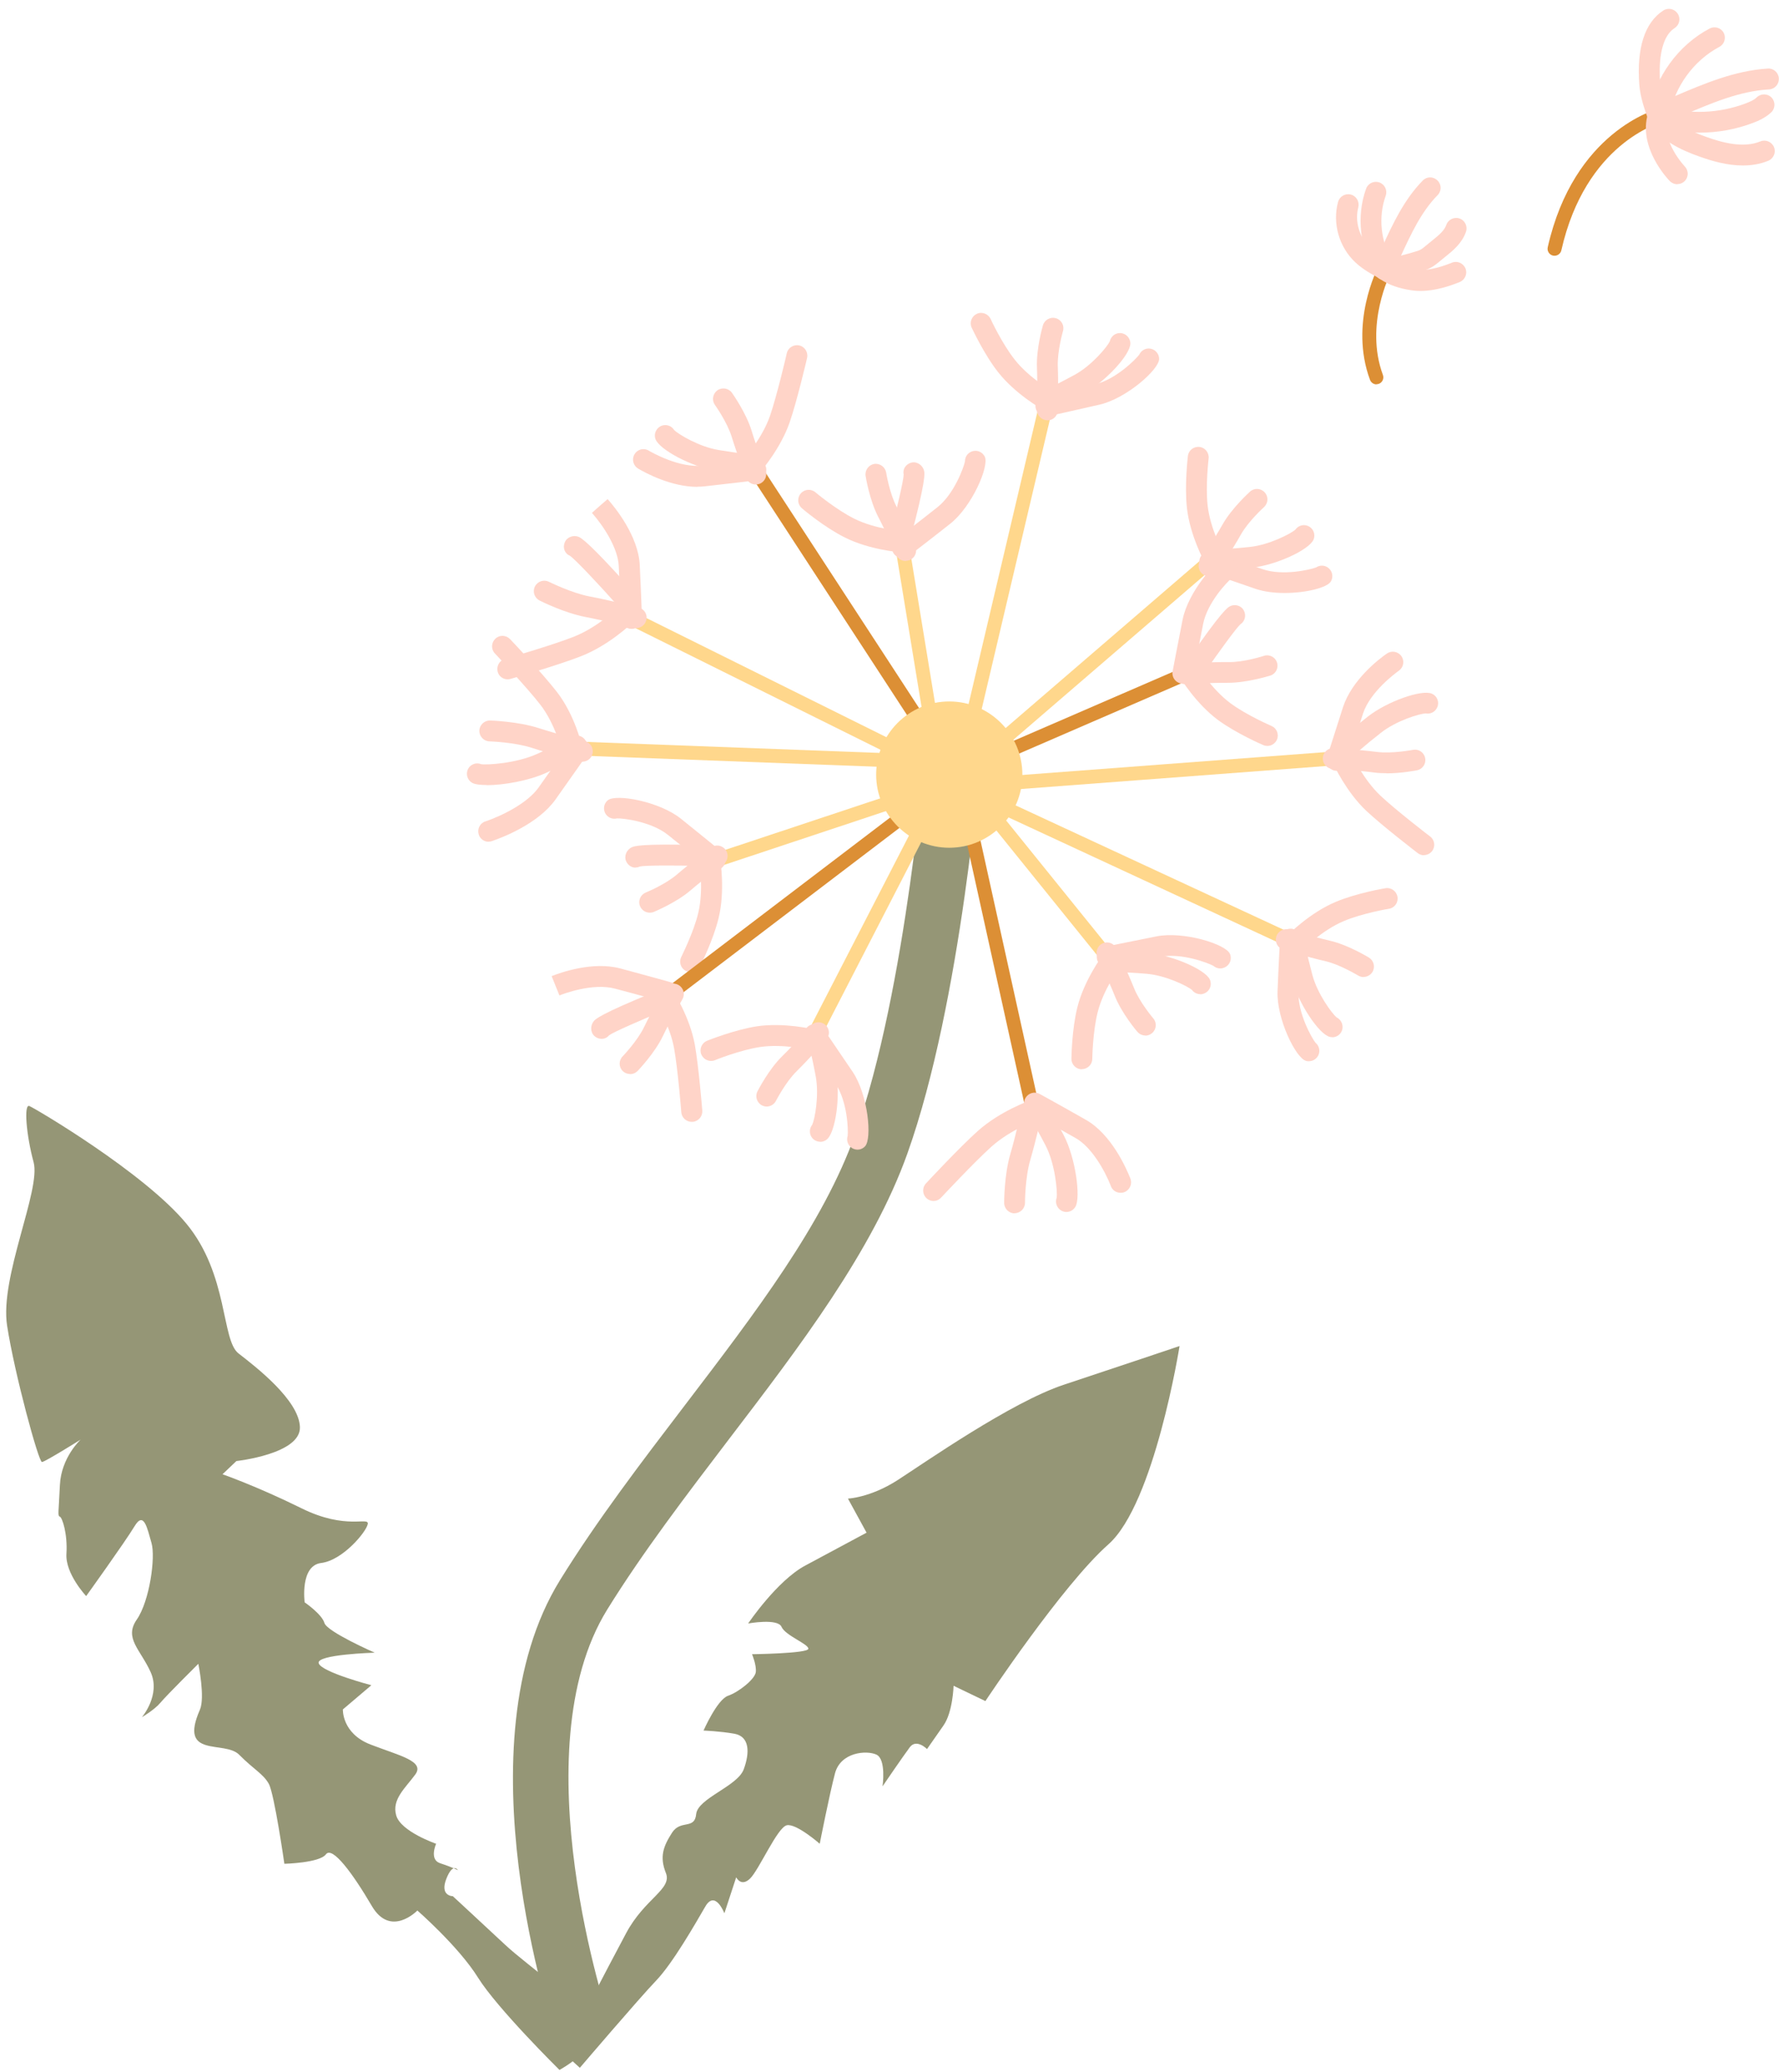 <?xml version="1.0" encoding="UTF-8"?> <svg xmlns="http://www.w3.org/2000/svg" width="128" height="149" viewBox="0 0 128 149" fill="none"> <path d="M40.25 148.84C40.25 148.84 35.78 144.43 34.39 142.2C33 139.97 30.03 137.38 30.03 137.38C30.03 137.38 28.11 139.37 26.75 137.05C25.39 134.73 23.91 132.72 23.45 133.34C22.99 133.96 20.46 134.02 20.46 134.02C20.46 134.02 19.74 128.99 19.34 128.27C18.94 127.55 18.27 127.25 17.21 126.18C16.16 125.11 12.83 126.48 14.38 122.95C14.77 122.07 14.27 119.64 14.27 119.64C14.27 119.64 11.98 121.91 11.55 122.43C11.13 122.94 10.21 123.48 10.21 123.48C10.21 123.48 11.58 121.88 10.84 120.24C10.1 118.6 8.91 117.8 9.84 116.46C10.77 115.12 11.2 111.97 10.9 110.95C10.6 109.93 10.36 108.61 9.68 109.75C8.99 110.89 6.2 114.77 6.2 114.77C6.2 114.77 4.69 113.17 4.78 111.73C4.87 110.29 4.48 109.13 4.31 109.06C4.13 108.99 4.22 108.78 4.31 106.79C4.4 104.8 5.8 103.52 5.8 103.52C5.8 103.52 3.26 105.11 3.02 105.13C2.78 105.15 1.05 98.81 0.51 95.32C-0.03 91.83 2.95 85.58 2.42 83.58C1.88 81.59 1.71 79.37 2.11 79.53C2.51 79.69 10.39 84.33 13.41 87.99C16.44 91.65 15.92 96.36 17.16 97.32C18.4 98.28 21.52 100.68 21.58 102.62C21.64 104.56 17.01 105.06 17.01 105.06L16.01 106.01C16.01 106.01 18.48 106.87 21.7 108.46C24.92 110.05 26.56 109.03 26.46 109.59C26.36 110.15 24.66 112.2 23.11 112.39C21.57 112.58 21.92 115.22 21.92 115.22C21.92 115.22 23.16 116.07 23.34 116.7C23.53 117.34 26.96 118.84 26.96 118.84C26.96 118.84 22.73 118.96 22.93 119.6C23.13 120.24 26.72 121.18 26.72 121.18L24.67 122.92C24.67 122.92 24.59 124.64 26.65 125.44C28.71 126.24 30.59 126.63 29.88 127.6C29.17 128.57 28.17 129.39 28.51 130.55C28.85 131.71 31.38 132.58 31.38 132.58C31.38 132.58 30.86 133.72 31.67 133.98C32.47 134.24 32.95 134.48 32.95 134.48C32.95 134.48 32.59 133.88 32.11 135.11C31.63 136.35 32.58 136.35 32.58 136.35C32.58 136.35 34.66 138.27 36.32 139.82C37.98 141.38 42.11 144.17 42.63 145.73C43.16 147.29 40.26 148.84 40.26 148.84H40.25Z" fill="#959676"></path> <path d="M40.66 147.73C40.71 147.22 43.71 141.52 45.05 139.01C46.39 136.5 48.38 135.85 47.91 134.68C47.44 133.51 47.73 132.76 48.35 131.79C48.97 130.82 49.98 131.59 50.09 130.45C50.2 129.31 53.05 128.46 53.51 127.23C53.97 125.99 53.92 124.87 52.85 124.67C51.78 124.48 50.62 124.44 50.62 124.44C50.62 124.44 51.6 122.21 52.38 121.94C53.16 121.67 54.31 120.75 54.38 120.24C54.44 119.73 54.11 118.95 54.11 118.95C54.11 118.95 58.13 118.9 58.16 118.56C58.19 118.22 56.5 117.61 56.23 116.98C55.96 116.35 53.83 116.74 53.83 116.74C53.83 116.74 55.9 113.67 57.93 112.58C59.96 111.49 62.35 110.21 62.35 110.21L61.01 107.76C61.01 107.76 62.6 107.7 64.57 106.44C66.54 105.17 72.74 100.83 76.55 99.57C80.36 98.31 84.87 96.79 84.87 96.79C84.87 96.79 83.07 108.12 79.75 111.05C76.43 113.98 70.9 122.32 70.9 122.32L68.61 121.22C68.61 121.22 68.56 123.12 67.88 124.08C67.2 125.05 66.7 125.77 66.7 125.77C66.7 125.77 65.94 125 65.46 125.64C64.98 126.28 63.5 128.45 63.5 128.45C63.5 128.45 63.78 126.51 63.06 126.17C62.34 125.84 60.49 125.99 60.08 127.51C59.68 129.02 58.98 132.58 58.98 132.58C58.98 132.58 57.29 131.1 56.61 131.25C55.93 131.4 54.61 134.47 53.96 135.09C53.31 135.71 52.97 134.99 52.97 134.99L52.12 137.58C52.12 137.58 51.46 135.87 50.75 137.09C50.04 138.31 48.41 141.17 47.2 142.43C45.99 143.69 41.72 148.69 41.72 148.69L40.65 147.72L40.66 147.73Z" fill="#959676"></path> <path d="M40.04 146.569C39.75 145.709 32.98 125.459 40.29 113.629C42.95 109.329 46.16 105.129 49.26 101.069C54.38 94.359 59.22 88.029 61.52 81.59C65.25 71.139 66.61 53.609 66.62 53.44L70.61 53.739C70.55 54.48 69.2 71.99 65.29 82.939C62.78 89.969 57.52 96.85 52.44 103.499C49.4 107.489 46.25 111.609 43.69 115.739C37.37 125.959 43.76 145.089 43.83 145.279L40.04 146.569Z" fill="#959676"></path> <path d="M111.85 18.39C111.85 18.39 111.78 18.39 111.74 18.38C111.47 18.32 111.3 18.05 111.36 17.78C113.24 9.46 119.13 7.87 119.38 7.8C119.65 7.73 119.92 7.89 119.99 8.16C120.06 8.43 119.9 8.7 119.63 8.77C119.4 8.83 114.08 10.3 112.34 18C112.29 18.23 112.08 18.39 111.85 18.39Z" fill="#DC8F35"></path> <path d="M125.39 11.899C124.27 11.899 123.17 11.579 122.25 11.249C120.94 10.779 119.5 10.129 118.68 8.789C118.47 8.439 118.58 7.969 118.93 7.759C119.28 7.539 119.74 7.659 119.96 8.009C120.53 8.949 121.69 9.459 122.75 9.839C123.92 10.259 125.43 10.669 126.66 10.169C127.04 10.009 127.48 10.199 127.64 10.579C127.8 10.959 127.61 11.399 127.23 11.559C126.63 11.809 126 11.899 125.39 11.899Z" fill="#FFD4C8"></path> <path d="M122.26 9.54C121.22 9.54 120.18 9.39 119.17 9.1C118.77 8.98 118.55 8.57 118.66 8.17C118.78 7.77 119.2 7.55 119.59 7.66C121.55 8.24 123.68 8.16 125.59 7.44C125.88 7.33 126.2 7.2 126.41 6.99C126.71 6.71 127.19 6.72 127.47 7.02C127.75 7.32 127.74 7.8 127.44 8.08C127.03 8.46 126.55 8.68 126.12 8.84C124.89 9.31 123.57 9.54 122.26 9.54Z" fill="#FFD4C8"></path> <path d="M119.36 9.16C119.36 9.16 119.32 9.16 119.31 9.16C119.11 9.15 118.85 9.02 118.72 8.87C118.45 8.56 118.47 8.09 118.78 7.81C118.91 7.7 119.06 7.64 119.21 7.62C119.64 7.28 120.13 7.07 120.56 6.89C122.56 6.04 124.82 5.07 127.2 4.93C127.6 4.9 127.97 5.22 127.99 5.64C128.01 6.05 127.7 6.41 127.28 6.43C125.15 6.55 123.11 7.43 121.14 8.27C120.75 8.44 120.34 8.61 120.06 8.86C119.84 9.05 119.6 9.16 119.35 9.16H119.36Z" fill="#FFD4C8"></path> <path d="M119.29 9.07C118.98 9.07 118.69 8.88 118.58 8.57C118.33 7.87 118.02 7 117.95 6.09C117.75 3.46 118.34 1.62 119.67 0.76C120.02 0.53 120.48 0.63 120.71 0.98C120.94 1.33 120.84 1.79 120.49 2.02C119.38 2.74 119.36 4.81 119.45 5.98C119.5 6.64 119.72 7.29 120 8.07C120.14 8.46 119.94 8.89 119.55 9.03C119.47 9.06 119.38 9.07 119.3 9.07H119.29Z" fill="#FFD4C8"></path> <path d="M119.38 8.94C119.38 8.94 119.29 8.94 119.25 8.93C118.84 8.86 118.57 8.47 118.64 8.06C119.08 5.55 120.75 3.24 123.01 2.05C123.38 1.86 123.83 2 124.02 2.36C124.21 2.73 124.07 3.18 123.71 3.37C121.86 4.35 120.48 6.25 120.12 8.31C120.06 8.67 119.74 8.93 119.38 8.93V8.94Z" fill="#FFD4C8"></path> <path d="M120.68 13.249C120.49 13.249 120.29 13.169 120.14 13.019C120.04 12.919 117.82 10.609 118.58 8.149C118.7 7.749 119.13 7.539 119.52 7.649C119.92 7.769 120.14 8.189 120.02 8.589C119.52 10.189 121.21 11.949 121.22 11.969C121.51 12.269 121.5 12.739 121.21 13.029C121.06 13.169 120.88 13.239 120.69 13.239L120.68 13.249Z" fill="#FFD4C8"></path> <path d="M99.04 27.639C98.84 27.639 98.65 27.519 98.57 27.309C97.07 23.259 99.1 19.299 99.19 19.139C99.32 18.899 99.62 18.799 99.86 18.929C100.1 19.059 100.2 19.359 100.07 19.599C100.05 19.639 98.16 23.329 99.5 26.959C99.6 27.219 99.46 27.509 99.21 27.599C99.15 27.619 99.09 27.629 99.04 27.629V27.639Z" fill="#DC8F35"></path> <path d="M102.23 20.92C102.08 20.92 101.92 20.92 101.77 20.9C100.04 20.71 99.21 20.01 99.13 19.93C98.82 19.65 98.8 19.18 99.07 18.87C99.35 18.56 99.82 18.54 100.13 18.81C100.13 18.81 100.7 19.27 101.93 19.4C102.59 19.47 103.49 19.29 104.46 18.89C104.85 18.73 105.28 18.92 105.44 19.3C105.6 19.68 105.41 20.12 105.03 20.28C104.29 20.58 103.25 20.92 102.22 20.92H102.23Z" fill="#FFD4C8"></path> <path d="M99.89 20.099C99.54 20.099 99.22 19.849 99.15 19.489C99.07 19.079 99.34 18.689 99.74 18.609C100.43 18.479 101.13 18.309 101.81 18.099C101.94 18.059 102.07 18.029 102.19 17.959C102.32 17.899 102.45 17.789 102.59 17.669L103.08 17.269C103.56 16.889 103.93 16.559 104.06 16.179C104.19 15.789 104.62 15.579 105.01 15.709C105.4 15.839 105.61 16.269 105.48 16.659C105.2 17.489 104.52 18.039 104.02 18.439L103.53 18.839C103.35 18.989 103.13 19.159 102.87 19.289C102.67 19.389 102.46 19.459 102.24 19.529C101.51 19.749 100.76 19.929 100.02 20.079C99.97 20.079 99.92 20.089 99.88 20.089L99.89 20.099Z" fill="#FFD4C8"></path> <path d="M99.63 20.14C99.63 20.14 99.57 20.14 99.54 20.14C99.13 20.1 98.83 19.73 98.87 19.32C98.89 19.17 98.95 19.03 99.04 18.92C99.12 18.48 99.29 18.1 99.45 17.76C100.18 16.17 101.01 14.36 102.37 12.98C102.66 12.68 103.13 12.68 103.43 12.98C103.73 13.27 103.73 13.74 103.43 14.04C102.25 15.24 101.52 16.84 100.8 18.39C100.66 18.7 100.52 19 100.49 19.28C100.47 19.43 100.43 19.57 100.37 19.69C100.22 19.98 99.93 20.15 99.62 20.15L99.63 20.14Z" fill="#FFD4C8"></path> <path d="M99.59 20.099C99.47 20.099 99.35 20.07 99.24 20.009C98.71 19.73 98.05 19.369 97.5 18.849C96.35 17.759 95.86 16.07 96.27 14.53C96.38 14.13 96.78 13.889 97.19 13.989C97.59 14.089 97.83 14.509 97.73 14.909C97.47 15.909 97.8 17.049 98.54 17.759C98.91 18.11 99.38 18.38 99.96 18.68C100.33 18.88 100.46 19.329 100.27 19.7C100.13 19.95 99.88 20.099 99.61 20.099H99.59Z" fill="#FFD4C8"></path> <path d="M99.58 19.97C99.33 19.97 99.09 19.85 98.95 19.62C97.84 17.85 97.58 15.54 98.29 13.57C98.43 13.18 98.86 12.98 99.25 13.12C99.64 13.26 99.84 13.69 99.7 14.08C99.15 15.62 99.34 17.43 100.22 18.82C100.44 19.17 100.34 19.63 99.99 19.85C99.87 19.93 99.73 19.97 99.59 19.97H99.58Z" fill="#FFD4C8"></path> <path d="M74.964 28.247L68.535 55.529L69.508 55.759L75.938 28.476L74.964 28.247Z" fill="#FFD78C"></path> <path d="M75.36 29.529C75.24 29.529 75.11 29.499 74.99 29.429C74.91 29.389 73.04 28.319 71.82 26.769C70.8 25.479 69.95 23.629 69.91 23.559C69.74 23.179 69.91 22.739 70.28 22.569C70.66 22.389 71.1 22.569 71.28 22.939C71.28 22.959 72.1 24.709 73 25.849C74.04 27.179 75.71 28.129 75.73 28.139C76.09 28.339 76.22 28.799 76.02 29.159C75.88 29.399 75.63 29.539 75.37 29.539L75.36 29.529Z" fill="#FFD4C8"></path> <path d="M75.36 30.22C75.36 30.22 75.35 30.22 75.34 30.22C74.93 30.21 74.6 29.86 74.61 29.45C74.61 29.43 74.66 27.65 74.61 26.44C74.55 25.08 75.02 23.45 75.04 23.39C75.16 22.99 75.58 22.77 75.97 22.88C76.37 23 76.6 23.41 76.48 23.81C76.48 23.82 76.06 25.27 76.11 26.38C76.16 27.65 76.11 29.42 76.11 29.5C76.1 29.91 75.77 30.23 75.36 30.23V30.22Z" fill="#FFD4C8"></path> <path d="M75.25 29.94C74.9 29.94 74.59 29.7 74.52 29.35C74.43 28.95 74.69 28.55 75.09 28.46C75.09 28.46 76.81 28.09 78.77 27.64C80.26 27.3 81.71 25.85 81.97 25.5C82.09 25.24 82.35 25.06 82.65 25.06C83.06 25.06 83.4 25.4 83.4 25.81C83.4 26.57 81.04 28.66 79.1 29.1C77.14 29.55 75.41 29.93 75.41 29.93C75.36 29.94 75.3 29.95 75.25 29.95V29.94Z" fill="#FFD4C8"></path> <path d="M75.36 29.529C75.07 29.529 74.79 29.359 74.67 29.069C74.51 28.689 74.69 28.249 75.07 28.089C75.07 28.089 75.82 27.769 77.31 26.959C78.56 26.279 79.66 24.939 79.85 24.549C79.92 24.209 80.22 23.949 80.58 23.949C80.99 23.949 81.33 24.289 81.33 24.699C81.33 25.509 79.54 27.439 78.03 28.269C76.46 29.129 75.68 29.459 75.65 29.469C75.56 29.509 75.46 29.529 75.36 29.529Z" fill="#FFD4C8"></path> <path d="M65.283 38.424L64.296 38.586L67.36 57.256L68.347 57.094L65.283 38.424Z" fill="#FFD78C"></path> <path d="M64.86 39.71C64.86 39.71 64.82 39.71 64.8 39.71C64.71 39.71 62.56 39.54 60.79 38.65C59.32 37.92 57.76 36.61 57.7 36.55C57.38 36.28 57.34 35.81 57.61 35.49C57.88 35.17 58.35 35.13 58.67 35.4C58.68 35.41 60.16 36.65 61.47 37.3C62.98 38.05 64.9 38.2 64.91 38.2C65.32 38.23 65.63 38.59 65.6 39C65.57 39.39 65.24 39.7 64.85 39.7L64.86 39.71Z" fill="#FFD4C8"></path> <path d="M65.16 40.34C64.87 40.34 64.6 40.17 64.47 39.89C64.47 39.87 63.75 38.24 63.19 37.17C62.56 35.96 62.29 34.29 62.28 34.22C62.22 33.81 62.5 33.43 62.9 33.36C63.31 33.3 63.69 33.58 63.76 33.98C63.76 33.99 64 35.48 64.52 36.46C65.11 37.58 65.82 39.21 65.85 39.28C66.02 39.66 65.85 40.1 65.46 40.27C65.36 40.31 65.26 40.33 65.16 40.33V40.34Z" fill="#FFD4C8"></path> <path d="M64.93 40.13C64.71 40.13 64.48 40.03 64.33 39.84C64.08 39.51 64.14 39.04 64.47 38.79C64.47 38.79 65.87 37.72 67.44 36.48C68.65 35.53 69.34 33.61 69.43 33.18C69.43 32.89 69.58 32.62 69.86 32.49C70.24 32.31 70.68 32.47 70.86 32.85C71.18 33.54 69.93 36.43 68.37 37.66C66.79 38.91 65.38 39.98 65.38 39.98C65.24 40.08 65.08 40.13 64.92 40.13H64.93Z" fill="#FFD4C8"></path> <path d="M64.79 39.29C64.73 39.29 64.66 39.29 64.6 39.27C64.2 39.16 63.96 38.75 64.07 38.35C64.53 36.61 65.02 34.49 65.02 34.12C64.93 33.72 65.19 33.36 65.59 33.26C65.99 33.17 66.4 33.46 66.49 33.87C66.53 34.04 66.63 34.5 65.51 38.73C65.42 39.07 65.12 39.29 64.79 39.29Z" fill="#FFD4C8"></path> <path d="M87.36 39.439L70.133 54.268L70.785 55.026L88.012 40.197L87.36 39.439Z" fill="#FFD78C"></path> <path d="M87.35 40.859C87.08 40.859 86.83 40.719 86.69 40.469C86.65 40.389 85.62 38.499 85.4 36.529C85.22 34.899 85.46 32.879 85.47 32.789C85.52 32.379 85.89 32.089 86.31 32.139C86.72 32.189 87.01 32.569 86.96 32.979C86.96 32.999 86.73 34.909 86.89 36.359C87.08 38.029 88 39.729 88.01 39.739C88.21 40.099 88.08 40.559 87.71 40.759C87.6 40.819 87.47 40.849 87.35 40.849V40.859Z" fill="#FFD4C8"></path> <path d="M86.99 41.44C86.85 41.44 86.7 41.4 86.58 41.32C86.23 41.09 86.14 40.63 86.37 40.28C86.37 40.27 87.36 38.78 87.96 37.72C88.63 36.53 89.89 35.4 89.94 35.35C90.25 35.07 90.72 35.1 91 35.41C91.28 35.72 91.25 36.19 90.94 36.47C90.93 36.48 89.81 37.49 89.27 38.46C88.65 39.56 87.67 41.05 87.63 41.11C87.49 41.33 87.25 41.45 87 41.45L86.99 41.44Z" fill="#FFD4C8"></path> <path d="M92.42 42.64C91.69 42.64 90.96 42.55 90.36 42.35C88.45 41.7 86.78 41.11 86.78 41.11C86.39 40.97 86.19 40.54 86.33 40.15C86.47 39.76 86.9 39.55 87.29 39.69C87.29 39.69 88.95 40.28 90.85 40.93C92.3 41.43 94.29 40.96 94.7 40.8C94.94 40.64 95.26 40.63 95.51 40.79C95.86 41.01 95.97 41.47 95.75 41.82C95.48 42.26 93.96 42.64 92.42 42.64Z" fill="#FFD4C8"></path> <path d="M87.43 41.009C87.02 41.009 86.68 40.669 86.68 40.259C86.68 39.849 87.02 39.509 87.43 39.509C87.43 39.509 88.24 39.509 89.93 39.329C91.34 39.179 92.88 38.369 93.2 38.089C93.4 37.799 93.77 37.679 94.11 37.819C94.49 37.979 94.67 38.419 94.51 38.799C94.2 39.539 91.8 40.639 90.09 40.819C88.32 41.009 87.48 41.009 87.43 41.009Z" fill="#FFD4C8"></path> <path d="M85.737 47.725L66.383 56.105L66.78 57.022L86.134 48.643L85.737 47.725Z" fill="#DC8F35"></path> <path d="M91.19 53.639C91.09 53.639 90.99 53.619 90.9 53.579C90.82 53.549 88.95 52.739 87.63 51.769C86.04 50.589 84.92 48.749 84.88 48.669C84.67 48.319 84.78 47.859 85.13 47.639C85.49 47.419 85.94 47.539 86.16 47.889C86.16 47.909 87.18 49.559 88.52 50.559C89.69 51.429 91.46 52.189 91.48 52.199C91.86 52.359 92.04 52.799 91.88 53.179C91.76 53.459 91.48 53.639 91.19 53.639Z" fill="#FFD4C8"></path> <path d="M85.3 49.2C84.91 49.2 84.57 48.889 84.55 48.489C84.53 48.08 84.84 47.719 85.26 47.7C85.34 47.7 87.1 47.599 88.38 47.609C89.5 47.63 90.92 47.169 90.94 47.16C91.33 47.029 91.76 47.249 91.88 47.639C92.01 48.029 91.79 48.459 91.4 48.58C91.33 48.599 89.73 49.099 88.36 49.099C87.15 49.09 85.37 49.19 85.35 49.19C85.34 49.19 85.32 49.19 85.31 49.19L85.3 49.2Z" fill="#FFD4C8"></path> <path d="M85.111 49.159C85.111 49.159 85.02 49.159 84.971 49.149C84.561 49.069 84.29 48.679 84.371 48.269C84.371 48.269 84.701 46.529 85.091 44.549C85.481 42.599 87.501 40.179 88.26 40.159C88.68 40.149 89.02 40.469 89.031 40.889C89.031 41.189 88.871 41.459 88.611 41.589C88.27 41.859 86.871 43.349 86.57 44.849C86.18 46.819 85.85 48.549 85.85 48.549C85.781 48.909 85.471 49.159 85.111 49.159Z" fill="#FFD4C8"></path> <path d="M86.05 48.679C85.9 48.679 85.76 48.639 85.63 48.55C85.29 48.319 85.2 47.849 85.44 47.51C87.92 43.9 88.34 43.679 88.49 43.599C88.85 43.41 89.31 43.539 89.5 43.91C89.68 44.26 89.57 44.679 89.25 44.889C88.94 45.169 87.68 46.9 86.67 48.359C86.52 48.569 86.29 48.69 86.05 48.69V48.679Z" fill="#FFD4C8"></path> <path d="M97.16 53.947L69.01 56.068L69.085 57.066L97.235 54.944L97.16 53.947Z" fill="#FFD78C"></path> <path d="M102.46 61.5C102.3 61.5 102.14 61.45 102 61.34C101.9 61.26 99.46 59.39 98.3 58.3C96.86 56.94 95.96 54.99 95.92 54.91C95.75 54.53 95.92 54.09 96.29 53.92C96.67 53.75 97.11 53.92 97.28 54.29C97.28 54.31 98.1 56.06 99.32 57.21C100.42 58.25 102.88 60.14 102.9 60.15C103.23 60.4 103.29 60.87 103.04 61.2C102.89 61.39 102.67 61.49 102.44 61.49L102.46 61.5Z" fill="#FFD4C8"></path> <path d="M99.76 55.6C99.47 55.6 99.17 55.59 98.88 55.55C97.67 55.39 95.9 55.29 95.88 55.29C95.47 55.27 95.15 54.91 95.18 54.5C95.2 54.09 95.55 53.77 95.97 53.8C96.04 53.8 97.82 53.91 99.07 54.07C100.18 54.21 101.65 53.92 101.66 53.92C102.07 53.84 102.46 54.1 102.54 54.51C102.62 54.92 102.36 55.31 101.95 55.39C101.89 55.4 100.85 55.61 99.75 55.61L99.76 55.6Z" fill="#FFD4C8"></path> <path d="M96.19 55.43C96.12 55.43 96.04 55.42 95.97 55.4C95.57 55.28 95.35 54.86 95.48 54.46C95.48 54.46 96.01 52.77 96.63 50.85C97.27 48.89 99.2 47.4 99.78 47C100.12 46.76 100.59 46.84 100.83 47.18C101.07 47.52 100.99 47.98 100.66 48.22C100.45 48.37 98.59 49.72 98.07 51.31C97.45 53.22 96.93 54.9 96.93 54.9C96.83 55.22 96.53 55.43 96.21 55.43H96.19Z" fill="#FFD4C8"></path> <path d="M96.92 54.52C96.72 54.52 96.53 54.44 96.38 54.29C96.09 53.99 96.1 53.52 96.4 53.23C96.43 53.21 97.03 52.62 98.44 51.51C99.8 50.45 102.28 49.56 103.02 49.88C103.4 50.04 103.58 50.48 103.41 50.86C103.27 51.19 102.92 51.37 102.57 51.3C102.14 51.32 100.48 51.81 99.36 52.69C98.02 53.74 97.44 54.3 97.44 54.3C97.29 54.44 97.11 54.51 96.92 54.51V54.52Z" fill="#FFD4C8"></path> <path d="M68.352 55.739L50.511 61.667L50.826 62.616L68.667 56.688L68.352 55.739Z" fill="#FFD78C"></path> <path d="M49.69 69.9C49.58 69.9 49.46 69.87 49.35 69.82C48.98 69.63 48.83 69.18 49.02 68.81C49.02 68.79 49.9 67.07 50.24 65.65C50.63 64.02 50.34 62.11 50.34 62.09C50.28 61.68 50.56 61.3 50.97 61.23C51.38 61.17 51.76 61.45 51.83 61.85C51.84 61.94 52.17 64.07 51.71 65.99C51.33 67.59 50.41 69.4 50.37 69.48C50.24 69.74 49.97 69.89 49.7 69.89L49.69 69.9Z" fill="#FFD4C8"></path> <path d="M46.75 65.629C46.45 65.629 46.17 65.449 46.05 65.159C45.89 64.779 46.08 64.339 46.46 64.179C46.47 64.179 47.86 63.609 48.71 62.879C49.67 62.049 51.09 60.989 51.15 60.949C51.48 60.699 51.95 60.769 52.2 61.099C52.45 61.429 52.38 61.899 52.05 62.149C52.04 62.159 50.61 63.229 49.69 64.019C48.66 64.909 47.09 65.549 47.03 65.579C46.94 65.619 46.84 65.629 46.75 65.629Z" fill="#FFD4C8"></path> <path d="M51.46 62.569C51.29 62.569 51.12 62.509 50.98 62.399C50.98 62.399 49.62 61.279 48.05 60.029C46.85 59.069 44.8 58.829 44.39 58.849C44.11 58.919 43.81 58.829 43.62 58.589C43.36 58.259 43.42 57.789 43.74 57.539C44.34 57.069 47.44 57.629 48.99 58.869C50.56 60.129 51.93 61.249 51.93 61.249C52.25 61.509 52.3 61.989 52.03 62.309C51.88 62.489 51.67 62.579 51.45 62.579L51.46 62.569Z" fill="#FFD4C8"></path> <path d="M45.72 62.39C45.45 62.39 45.2 62.23 45.06 61.95C44.88 61.58 45.07 61.11 45.45 60.93C45.61 60.85 46.03 60.65 50.41 60.77C50.82 60.78 51.15 61.13 51.14 61.54C51.13 61.95 50.79 62.31 50.37 62.27C48.57 62.22 46.4 62.22 46.03 62.31C45.93 62.36 45.82 62.38 45.72 62.38V62.39Z" fill="#FFD4C8"></path> <path d="M68.686 55.256L47.197 71.603L47.803 72.398L69.292 56.052L68.686 55.256Z" fill="#DC8F35"></path> <path d="M49.77 80.669C49.38 80.669 49.05 80.37 49.02 79.98C49.02 79.95 48.77 76.859 48.5 75.37C48.2 73.71 47.17 72.09 47.16 72.07C46.94 71.719 47.04 71.26 47.39 71.029C47.74 70.809 48.2 70.909 48.43 71.26C48.48 71.34 49.63 73.15 49.99 75.1C50.27 76.659 50.52 79.73 50.53 79.859C50.56 80.269 50.26 80.629 49.84 80.669C49.82 80.669 49.8 80.669 49.78 80.669H49.77Z" fill="#FFD4C8"></path> <path d="M45.33 77.229C45.14 77.229 44.95 77.159 44.81 77.019C44.51 76.729 44.51 76.259 44.8 75.959C44.81 75.949 45.85 74.869 46.34 73.859C46.89 72.719 47.76 71.169 47.8 71.109C48.01 70.749 48.46 70.619 48.82 70.829C49.18 71.029 49.31 71.489 49.1 71.849C49.1 71.869 48.21 73.409 47.69 74.509C47.1 75.739 45.93 76.949 45.88 77.009C45.73 77.159 45.54 77.239 45.34 77.239L45.33 77.229Z" fill="#FFD4C8"></path> <path d="M48.08 72.11C48.01 72.11 47.94 72.11 47.88 72.08C47.88 72.08 46.18 71.6 44.25 71.09C42.63 70.66 40.49 71.48 40.25 71.58L39.69 70.19C40.35 69.93 42.64 69.11 44.64 69.64C46.59 70.16 48.29 70.64 48.29 70.64C48.69 70.75 48.92 71.17 48.81 71.56C48.72 71.89 48.42 72.11 48.09 72.11H48.08Z" fill="#FFD4C8"></path> <path d="M43.28 74.7C43.11 74.7 42.93 74.64 42.78 74.51C42.47 74.24 42.46 73.74 42.73 73.42C42.84 73.29 43.15 72.93 47.21 71.28C47.59 71.12 48.03 71.31 48.19 71.69C48.35 72.07 48.16 72.51 47.78 72.67C46.11 73.35 44.12 74.22 43.82 74.45C43.68 74.62 43.49 74.7 43.29 74.7H43.28Z" fill="#FFD4C8"></path> <path d="M54.298 32.785L53.461 33.331L67.7 55.157L68.537 54.611L54.298 32.785Z" fill="#DC8F35"></path> <path d="M54.15 34.19C53.97 34.19 53.8 34.13 53.66 34C53.35 33.73 53.32 33.25 53.59 32.94C53.6 32.93 54.87 31.46 55.41 29.88C55.9 28.45 56.61 25.43 56.61 25.4C56.7 25 57.11 24.75 57.51 24.84C57.91 24.93 58.16 25.34 58.07 25.74C58.04 25.87 57.34 28.86 56.82 30.36C56.18 32.23 54.77 33.86 54.71 33.93C54.56 34.1 54.35 34.19 54.15 34.19Z" fill="#FFD4C8"></path> <path d="M54.38 34.84C54.08 34.84 53.79 34.66 53.68 34.36C53.65 34.29 53.02 32.63 52.65 31.42C52.32 30.35 51.45 29.13 51.44 29.12C51.2 28.78 51.28 28.32 51.61 28.07C51.95 27.83 52.42 27.91 52.66 28.24C52.7 28.3 53.68 29.67 54.08 30.98C54.43 32.14 55.07 33.8 55.08 33.82C55.23 34.21 55.04 34.64 54.65 34.79C54.56 34.82 54.47 34.84 54.38 34.84Z" fill="#FFD4C8"></path> <path d="M50.18 35.009C48.31 35.009 46.48 34.029 45.92 33.699C45.56 33.489 45.44 33.029 45.65 32.669C45.86 32.309 46.31 32.189 46.67 32.399C46.89 32.529 48.88 33.669 50.55 33.479C52.54 33.259 54.29 33.039 54.29 33.039C54.7 32.989 55.08 33.279 55.13 33.689C55.18 34.099 54.89 34.479 54.48 34.529C54.48 34.529 52.72 34.749 50.72 34.969C50.54 34.989 50.35 34.999 50.17 34.999L50.18 35.009Z" fill="#FFD4C8"></path> <path d="M54.15 34.189C54.15 34.189 54.12 34.189 54.11 34.189C54.07 34.189 53.23 34.139 51.46 33.839C49.76 33.559 47.43 32.329 47.16 31.569C47.02 31.179 47.23 30.749 47.62 30.609C47.96 30.489 48.33 30.629 48.51 30.929C48.82 31.229 50.3 32.129 51.7 32.359C53.38 32.639 54.18 32.689 54.19 32.689C54.6 32.709 54.92 33.069 54.89 33.479C54.87 33.879 54.54 34.189 54.14 34.189H54.15Z" fill="#FFD4C8"></path> <path d="M44.781 43.585L44.337 44.48L67.618 56.032L68.063 55.137L44.781 43.585Z" fill="#FFD78C"></path> <path d="M36.53 48.85C36.2 48.85 35.9 48.64 35.81 48.31C35.7 47.91 35.93 47.5 36.32 47.38C36.35 47.38 39.69 46.41 41.25 45.8C42.99 45.12 44.43 43.73 44.45 43.71C44.75 43.42 45.22 43.43 45.51 43.72C45.8 44.02 45.79 44.49 45.5 44.78C45.43 44.85 43.82 46.4 41.8 47.19C40.17 47.83 36.87 48.78 36.73 48.82C36.66 48.84 36.59 48.85 36.52 48.85H36.53Z" fill="#FFD4C8"></path> <path d="M45.77 45.169C45.71 45.169 45.65 45.169 45.59 45.149C45.57 45.149 43.55 44.639 42.14 44.369C40.61 44.079 38.89 43.219 38.82 43.179C38.45 42.989 38.3 42.539 38.49 42.169C38.68 41.799 39.13 41.649 39.5 41.839C39.52 41.839 41.1 42.639 42.42 42.889C43.87 43.159 45.87 43.669 45.96 43.689C46.36 43.789 46.61 44.199 46.5 44.599C46.41 44.939 46.11 45.169 45.77 45.169Z" fill="#FFD4C8"></path> <path d="M45.43 45.22C45.03 45.22 44.69 44.9 44.68 44.5C44.68 44.5 44.62 42.72 44.52 40.7C44.46 39.42 43.44 37.84 42.59 36.88L43.71 35.88L43.15 36.38L43.72 35.89C44.24 36.47 45.93 38.54 46.03 40.63C46.13 42.67 46.19 44.45 46.19 44.45C46.2 44.86 45.88 45.21 45.47 45.22C45.47 45.22 45.45 45.22 45.44 45.22H45.43Z" fill="#FFD4C8"></path> <path d="M44.93 43.719C44.72 43.719 44.52 43.639 44.37 43.469C43.02 41.95 41.34 40.179 41 39.959C40.62 39.8 40.47 39.37 40.64 38.989C40.8 38.609 41.27 38.45 41.65 38.609C42.08 38.8 43.37 40.099 45.49 42.469C45.77 42.779 45.74 43.249 45.43 43.529C45.29 43.66 45.11 43.719 44.93 43.719Z" fill="#FFD4C8"></path> <path d="M69.251 56.14L68.83 57.047L93.361 68.423L93.781 67.516L69.251 56.14Z" fill="#FFD78C"></path> <path d="M93.21 68.499C93.02 68.499 92.83 68.429 92.68 68.279C92.39 67.989 92.38 67.509 92.68 67.219C92.74 67.159 94.26 65.629 96.09 64.859C97.6 64.219 99.61 63.879 99.69 63.869C100.09 63.799 100.48 64.079 100.55 64.489C100.62 64.899 100.34 65.289 99.93 65.349C99.91 65.349 98.01 65.669 96.67 66.239C95.13 66.889 93.76 68.259 93.74 68.269C93.59 68.419 93.4 68.489 93.21 68.489V68.499Z" fill="#FFD4C8"></path> <path d="M98.11 70.259C97.98 70.259 97.84 70.219 97.72 70.149C97.71 70.149 96.43 69.359 95.34 69.109C94.1 68.829 92.41 68.309 92.33 68.289C91.93 68.169 91.71 67.749 91.83 67.349C91.95 66.949 92.37 66.729 92.77 66.849C92.79 66.849 94.49 67.369 95.67 67.639C97 67.939 98.44 68.829 98.5 68.859C98.85 69.079 98.96 69.539 98.75 69.889C98.61 70.119 98.36 70.249 98.11 70.249V70.259Z" fill="#FFD4C8"></path> <path d="M94.16 76.309C94.09 76.309 94.03 76.309 93.96 76.279C93.23 76.079 91.84 73.249 91.92 71.269C92 69.26 92.1 67.49 92.1 67.49C92.12 67.079 92.47 66.769 92.89 66.779C93.3 66.799 93.62 67.159 93.6 67.57C93.6 67.57 93.51 69.329 93.43 71.329C93.37 72.859 94.38 74.639 94.65 74.98C94.87 75.159 94.98 75.46 94.9 75.76C94.81 76.09 94.51 76.309 94.18 76.309H94.16Z" fill="#FFD4C8"></path> <path d="M95.86 74.58C95.8 74.58 95.74 74.58 95.68 74.56C94.9 74.37 93.44 72.17 92.99 70.51C92.52 68.78 92.39 67.94 92.38 67.91C92.32 67.5 92.59 67.12 93 67.05C93.41 66.98 93.79 67.26 93.86 67.67C93.86 67.67 93.99 68.47 94.43 70.12C94.8 71.49 95.84 72.88 96.17 73.16C96.48 73.31 96.66 73.66 96.58 74.02C96.5 74.36 96.19 74.59 95.85 74.59L95.86 74.58Z" fill="#FFD4C8"></path> <path d="M40.642 53.291L40.605 54.29L66.786 55.273L66.824 54.274L40.642 53.291Z" fill="#FFD78C"></path> <path d="M41.14 54.559C40.8 54.559 40.49 54.319 40.41 53.979C40.41 53.959 39.96 52.079 38.89 50.689C37.91 49.419 35.63 47.019 35.61 46.989C35.32 46.689 35.34 46.219 35.64 45.929C35.94 45.639 36.41 45.659 36.7 45.959C36.8 46.059 39.06 48.449 40.08 49.769C41.36 51.429 41.85 53.549 41.87 53.639C41.96 54.039 41.71 54.439 41.31 54.539C41.25 54.549 41.2 54.559 41.14 54.559Z" fill="#FFD4C8"></path> <path d="M41.91 54.78C41.85 54.78 41.791 54.78 41.721 54.76C41.641 54.74 39.66 54.23 38.281 53.78C37.031 53.37 35.24 53.31 35.221 53.31C34.81 53.3 34.48 52.95 34.49 52.54C34.501 52.13 34.85 51.8 35.261 51.81C35.34 51.81 37.281 51.88 38.74 52.35C40.081 52.78 42.071 53.3 42.09 53.3C42.49 53.4 42.73 53.81 42.63 54.21C42.541 54.55 42.24 54.77 41.901 54.77L41.91 54.78Z" fill="#FFD4C8"></path> <path d="M35.16 60.529C34.85 60.529 34.55 60.339 34.45 60.019C34.32 59.629 34.52 59.199 34.91 59.069C34.91 59.069 34.91 59.069 34.92 59.069C36.2 58.629 37.97 57.729 38.75 56.629C39.97 54.919 41.02 53.409 41.02 53.399C41.26 53.059 41.72 52.969 42.06 53.209C42.4 53.449 42.49 53.909 42.25 54.249C42.25 54.249 41.19 55.769 39.97 57.489C38.72 59.239 36.16 60.219 35.4 60.479C35.32 60.509 35.24 60.519 35.16 60.519V60.529Z" fill="#FFD4C8"></path> <path d="M35.02 56.45C34.54 56.45 34.16 56.4 33.97 56.29C33.61 56.08 33.49 55.63 33.69 55.27C33.88 54.94 34.28 54.81 34.62 54.95C35.04 55.02 37.16 54.89 38.65 54.21C40.35 53.44 41.1 53 41.11 52.99C41.47 52.78 41.93 52.9 42.14 53.26C42.35 53.62 42.23 54.08 41.88 54.29C41.85 54.31 41.07 54.77 39.28 55.58C38.05 56.14 36.22 56.46 35.02 56.46V56.45Z" fill="#FFD4C8"></path> <path d="M69.434 55.334L68.656 55.962L79.816 69.778L80.594 69.149L69.434 55.334Z" fill="#FFD78C"></path> <path d="M77.83 76.889C77.42 76.889 77.08 76.539 77.09 76.129C77.09 76.039 77.12 74.009 77.52 72.419C78 70.499 79.28 68.769 79.33 68.689C79.58 68.359 80.05 68.289 80.38 68.529C80.71 68.779 80.78 69.249 80.54 69.579C80.53 69.599 79.39 71.149 78.98 72.779C78.62 74.199 78.59 76.119 78.59 76.139C78.59 76.549 78.25 76.879 77.84 76.879L77.83 76.889Z" fill="#FFD4C8"></path> <path d="M82.41 74.46C82.2 74.46 81.99 74.37 81.84 74.2C81.79 74.15 80.7 72.86 80.2 71.59C79.75 70.46 78.98 68.86 78.97 68.84C78.79 68.47 78.95 68.02 79.32 67.84C79.69 67.66 80.14 67.82 80.32 68.19C80.35 68.26 81.12 69.86 81.59 71.04C82 72.08 82.97 73.22 82.98 73.23C83.25 73.55 83.21 74.02 82.89 74.29C82.75 74.41 82.58 74.47 82.4 74.47L82.41 74.46Z" fill="#FFD4C8"></path> <path d="M87.8 69.64C87.621 69.64 87.441 69.57 87.3 69.45C86.921 69.24 85.01 68.51 83.51 68.8C81.54 69.18 79.82 69.55 79.82 69.55C79.421 69.63 79.02 69.38 78.93 68.97C78.85 68.56 79.111 68.17 79.51 68.08C79.51 68.08 81.24 67.72 83.221 67.33C85.171 66.95 88.18 67.89 88.49 68.58C88.66 68.96 88.49 69.4 88.111 69.57C88.01 69.61 87.91 69.64 87.8 69.64Z" fill="#FFD4C8"></path> <path d="M86.37 71.489C86.13 71.489 85.9 71.379 85.76 71.179C85.43 70.909 83.88 70.129 82.46 70.019C80.77 69.879 79.96 69.899 79.95 69.899C79.55 69.899 79.19 69.579 79.18 69.169C79.18 68.759 79.5 68.409 79.91 68.399C79.94 68.399 80.79 68.379 82.58 68.529C84.3 68.669 86.72 69.709 87.05 70.439C87.22 70.819 87.05 71.259 86.67 71.429C86.57 71.469 86.47 71.499 86.36 71.499L86.37 71.489Z" fill="#FFD4C8"></path> <path d="M68.042 54.959L57.769 74.897L58.657 75.356L68.931 55.417L68.042 54.959Z" fill="#FFD78C"></path> <path d="M51.16 76.289C50.86 76.289 50.58 76.109 50.46 75.819C50.3 75.439 50.49 74.999 50.87 74.839C50.95 74.809 52.84 74.049 54.46 73.799C56.42 73.509 58.51 74.009 58.6 74.029C59 74.129 59.25 74.529 59.15 74.939C59.05 75.339 58.65 75.589 58.24 75.489C58.22 75.489 56.34 75.039 54.68 75.289C53.23 75.509 51.45 76.229 51.43 76.239C51.34 76.279 51.24 76.289 51.15 76.289H51.16Z" fill="#FFD4C8"></path> <path d="M55.17 79.569C55.06 79.569 54.94 79.539 54.83 79.489C54.46 79.299 54.31 78.849 54.5 78.479C54.53 78.419 55.3 76.909 56.27 75.959C57.14 75.109 58.32 73.779 58.33 73.759C58.6 73.449 59.081 73.419 59.391 73.699C59.7 73.969 59.73 74.449 59.45 74.759C59.4 74.819 58.22 76.139 57.32 77.029C56.52 77.809 55.84 79.149 55.83 79.159C55.7 79.419 55.43 79.569 55.16 79.569H55.17Z" fill="#FFD4C8"></path> <path d="M61.7 82.669C61.52 82.669 61.33 82.599 61.19 82.469C60.97 82.259 60.9 81.949 60.99 81.679C61.04 81.249 60.97 79.199 60.12 77.929C59 76.259 58 74.809 58 74.809C57.77 74.469 57.85 73.999 58.19 73.769C58.53 73.539 59 73.619 59.23 73.959C59.23 73.959 60.23 75.419 61.36 77.089C62.46 78.739 62.76 81.879 62.24 82.429C62.09 82.589 61.89 82.669 61.69 82.669H61.7Z" fill="#FFD4C8"></path> <path d="M59.02 82.099C58.8 82.099 58.59 82.009 58.44 81.829C58.21 81.549 58.22 81.149 58.44 80.879C58.62 80.489 58.95 78.789 58.69 77.389C58.38 75.719 58.15 74.949 58.15 74.939C58.03 74.539 58.26 74.129 58.65 74.009C59.05 73.889 59.46 74.119 59.58 74.509C59.59 74.539 59.83 75.349 60.16 77.119C60.48 78.819 60.12 81.429 59.49 81.939C59.35 82.049 59.18 82.109 59.01 82.109L59.02 82.099Z" fill="#FFD4C8"></path> <path d="M69.917 57.588L68.94 57.804L73.933 80.399L74.909 80.183L69.917 57.588Z" fill="#DC8F35"></path> <path d="M67.17 86.36C66.99 86.36 66.8 86.29 66.66 86.16C66.36 85.88 66.34 85.4 66.62 85.1C66.72 84.99 69.06 82.48 70.36 81.32C71.98 79.88 74.09 79.14 74.18 79.11C74.57 78.97 75 79.18 75.13 79.58C75.26 79.97 75.06 80.4 74.66 80.53C74.64 80.53 72.74 81.2 71.35 82.44C70.1 83.56 67.73 86.1 67.71 86.12C67.56 86.28 67.36 86.36 67.16 86.36H67.17Z" fill="#FFD4C8"></path> <path d="M73 87.249C72.59 87.249 72.25 86.909 72.25 86.499C72.25 86.419 72.25 84.499 72.69 82.999C73.09 81.629 73.55 79.589 73.55 79.569C73.64 79.169 74.04 78.909 74.45 78.999C74.85 79.089 75.11 79.489 75.02 79.899C75 79.989 74.54 81.999 74.13 83.409C73.75 84.699 73.75 86.469 73.75 86.489C73.75 86.899 73.41 87.239 73 87.239V87.249Z" fill="#FFD4C8"></path> <path d="M80.62 85.77C80.32 85.77 80.04 85.59 79.93 85.3C79.93 85.3 79.93 85.3 79.93 85.29C79.46 84.09 78.51 82.47 77.4 81.84C75.64 80.84 74.08 79.98 74.08 79.98C73.72 79.78 73.58 79.32 73.78 78.96C73.98 78.6 74.44 78.46 74.8 78.66C74.8 78.66 76.37 79.52 78.14 80.53C79.97 81.57 81.04 84.01 81.33 84.74C81.48 85.12 81.3 85.56 80.91 85.72C80.82 85.76 80.72 85.77 80.63 85.77H80.62Z" fill="#FFD4C8"></path> <path d="M76.73 87.15C76.6 87.15 76.48 87.12 76.36 87.05C76.03 86.86 75.9 86.47 76.03 86.12C76.09 85.71 75.93 83.69 75.21 82.33C74.39 80.76 73.93 80.07 73.92 80.06C73.69 79.72 73.78 79.25 74.12 79.02C74.46 78.79 74.93 78.88 75.16 79.22C75.18 79.25 75.67 79.97 76.54 81.64C77.39 83.27 77.77 86.09 77.38 86.77C77.24 87.01 76.99 87.15 76.73 87.15Z" fill="#FFD4C8"></path> <path d="M73.56 55.7C73.56 58.609 71.2 60.959 68.3 60.959C65.4 60.959 63.04 58.599 63.04 55.7C63.04 52.8 65.4 50.44 68.3 50.44C71.2 50.44 73.56 52.8 73.56 55.7Z" fill="#FFD78C"></path> </svg> 